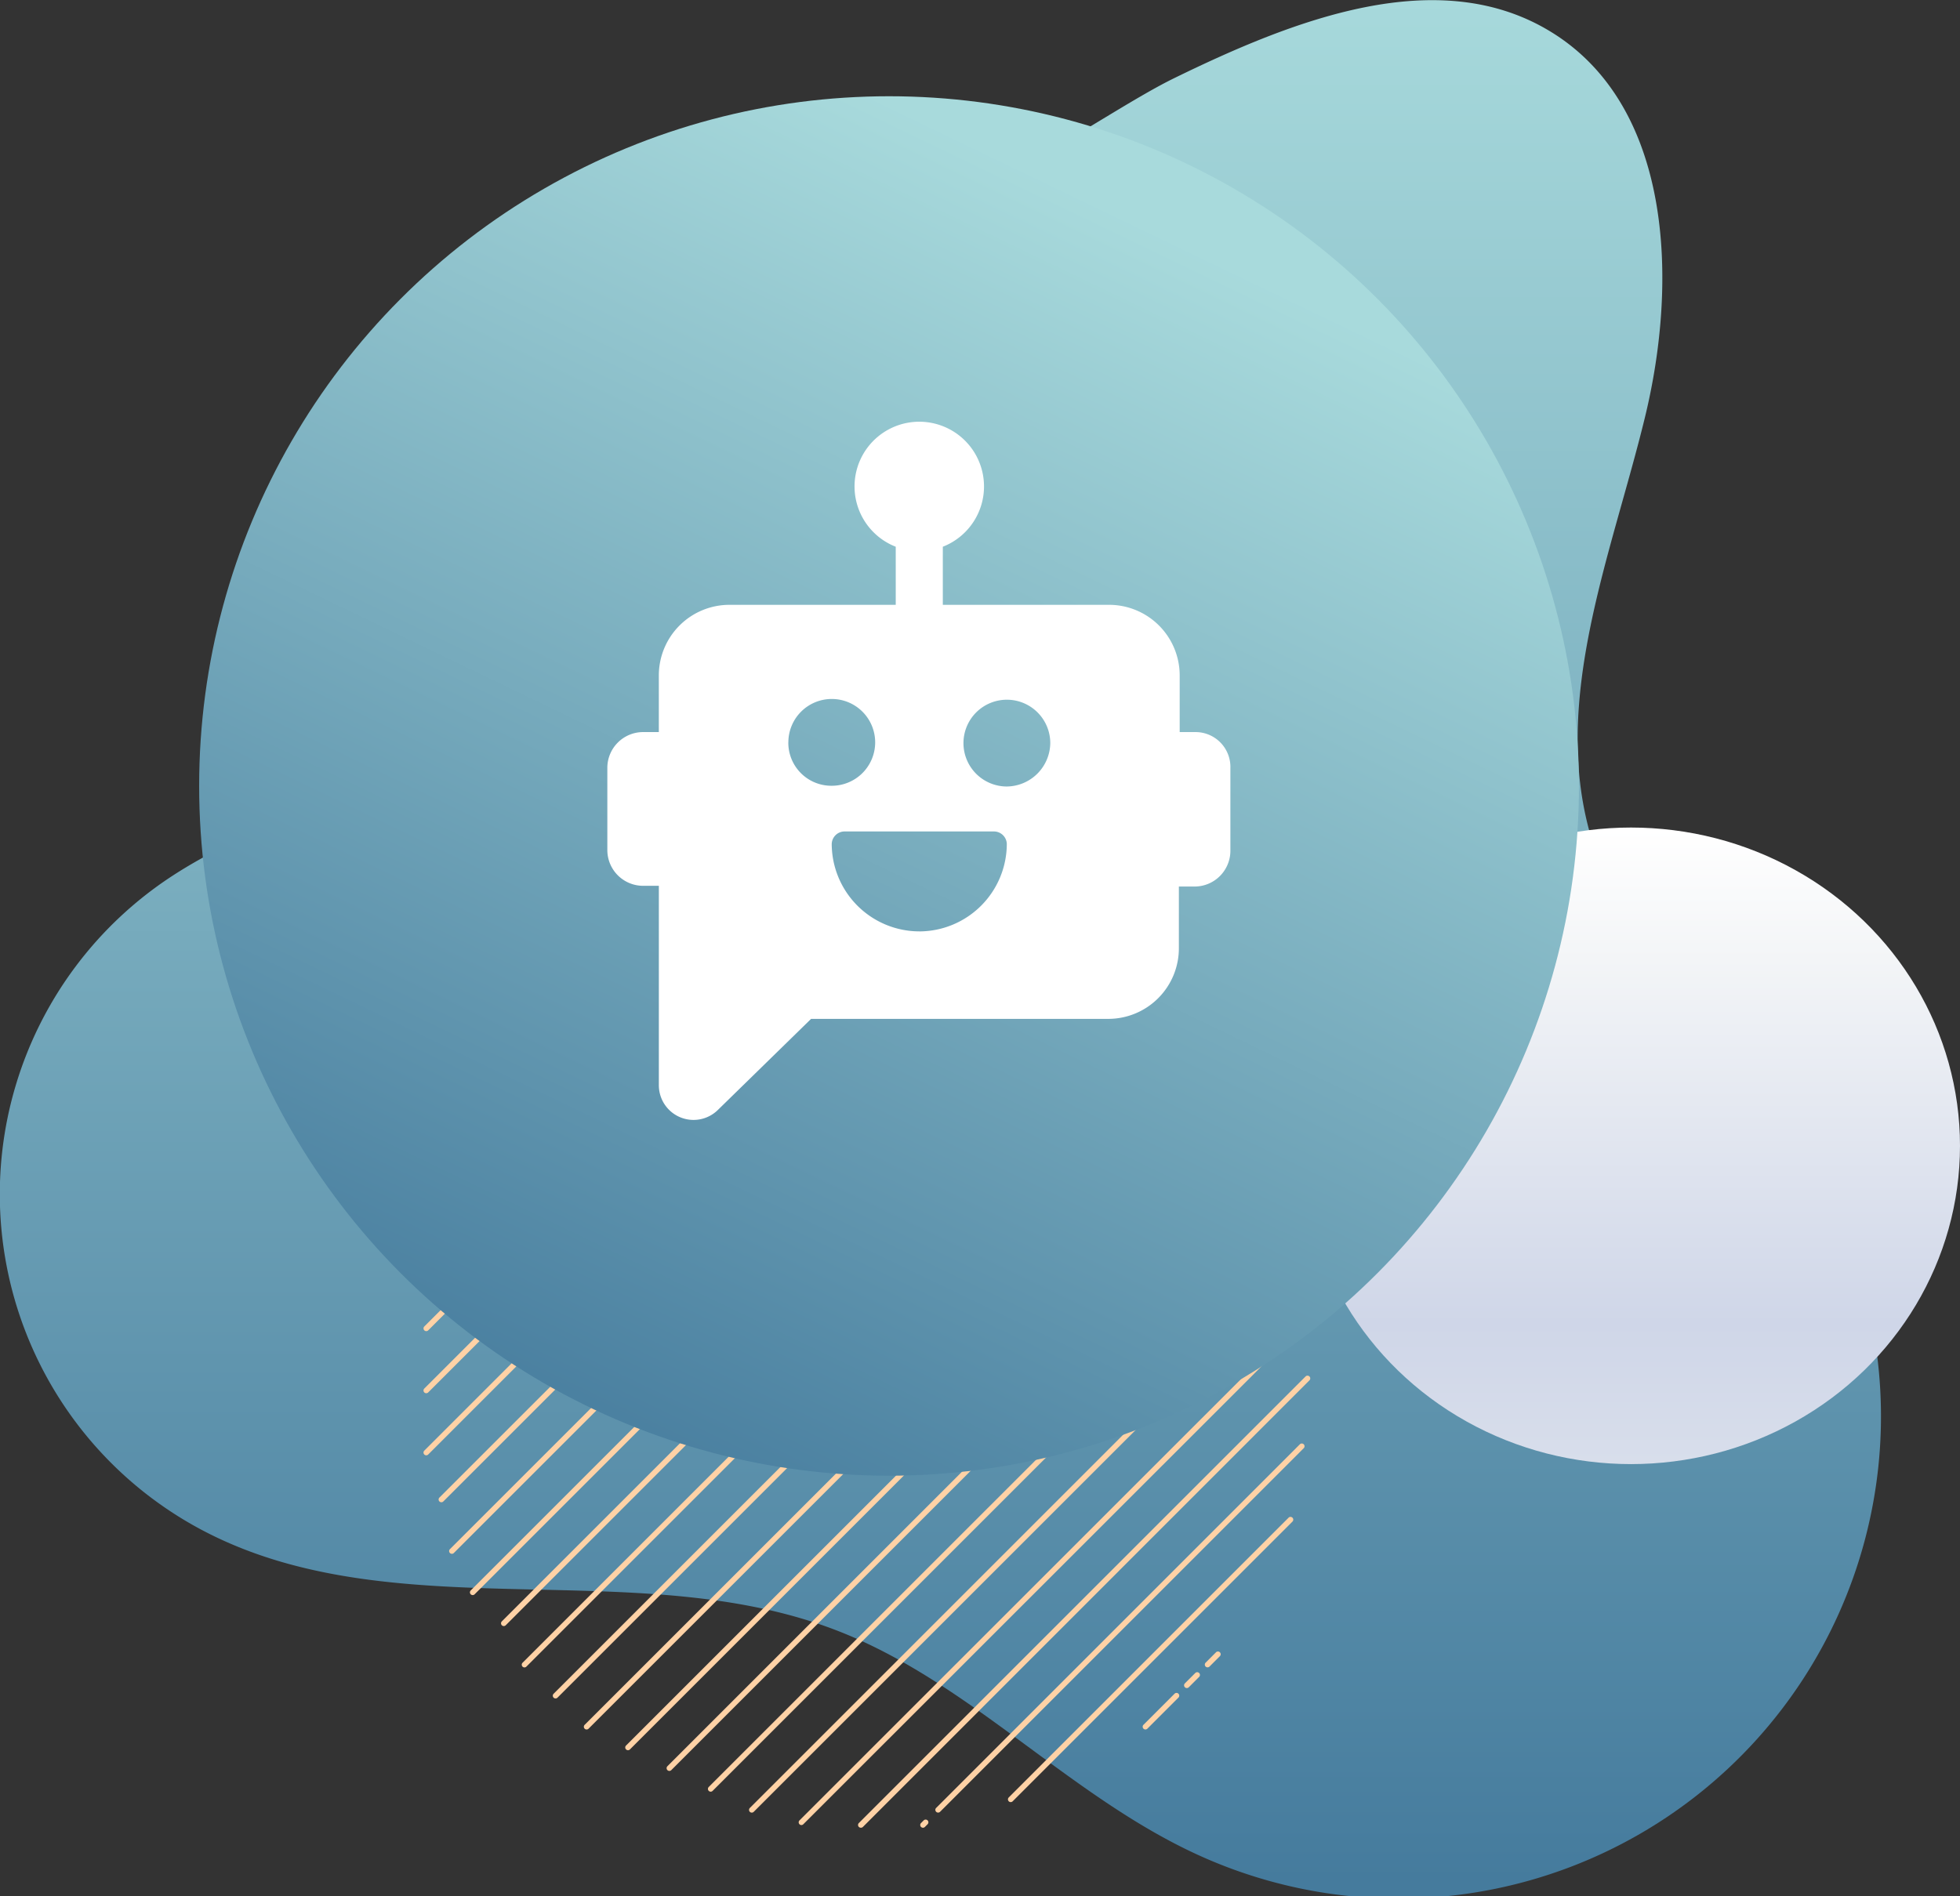 <svg xmlns="http://www.w3.org/2000/svg" xmlns:xlink="http://www.w3.org/1999/xlink" width="92.346" height="89.356" viewBox="0 0 92.346 89.356">
  <rect x="0" y="0" width="92.346" height="89.356" fill="#333333" stroke="none"/>
  <defs>
    <linearGradient id="linear-gradient" x1="0.5" x2="0.5" y2="1" gradientUnits="objectBoundingBox">
      <stop offset="0" stop-color="#a8dadc"/>
      <stop offset="1" stop-color="#457b9d"/>
    </linearGradient>
    <linearGradient id="linear-gradient-2" x1="0.5" x2="0.5" y2="1" gradientUnits="objectBoundingBox">
      <stop offset="0" stop-color="#fff"/>
      <stop offset="0.206" stop-color="#f3f5f7"/>
      <stop offset="0.78" stop-color="#cfd6e8"/>
      <stop offset="1" stop-color="#d8deeb"/>
    </linearGradient>
    <linearGradient id="linear-gradient-3" x1="0.693" y1="0.099" x2="0.259" xlink:href="#linear-gradient"/>
  </defs>
  <g id="rpa-exp-3" transform="translate(-170 -1869)">
    <path id="Polygon_247" data-name="Polygon 247" d="M1.609,2.531a1.771,1.771,0,0,1,3.038,0h0A1.771,1.771,0,0,1,3.128,5.214h0A1.771,1.771,0,0,1,1.609,2.531Z" transform="translate(185.96 1911.086)" fill="#fff"/>
    <path id="Path_1" data-name="Path 1" d="M53.758,41.24A11.01,11.01,0,0,0,45.9,50.322c-.573,4.761,2.033,9.739.416,14.253-2.128,5.94-9.775,7.215-15.058,10.666a17.91,17.91,0,0,0,1.752,31c8.991,4.519,20.239.919,29.614,4.575,6.228,2.428,10.9,7.79,16.985,10.565a22.728,22.728,0,0,0,29.065-32.132c-3.236-5.546-8.834-9.777-10.594-15.953-1.835-6.44.98-13.149,2.567-19.655s1.268-14.72-4.451-18.2c-5.319-3.239-12.131-.534-17.727,2.2-3.37,1.645-9.707,6.451-13.488,6.322C60.911,43.815,58.665,39.877,53.758,41.24Z" transform="translate(146.851 1835.044)" fill="url(#linear-gradient)"/>
    <g id="Group_30" data-name="Group 30" transform="translate(189.955 1913.355)" style="mix-blend-mode: overlay;isolation: isolate">
      <g id="Group_29" data-name="Group 29" transform="translate(0 0)">
        <g id="Group_5" data-name="Group 5" transform="translate(36.811 33.477)">
          <path id="Path_19" data-name="Path 19" d="M165.82,230.142a.129.129,0,0,1-.092-.221l.488-.488a.129.129,0,1,1,.183.183l-.488.488A.13.13,0,0,1,165.82,230.142Z" transform="translate(-165.69 -229.396)" fill="#ffd2a6"/>
        </g>
        <g id="Group_6" data-name="Group 6" transform="translate(35.835 34.453)">
          <path id="Path_20" data-name="Path 20" d="M163.37,232.592a.129.129,0,0,1-.092-.221l.488-.488a.129.129,0,0,1,.183.183l-.488.488A.128.128,0,0,1,163.37,232.592Z" transform="translate(-163.241 -231.846)" fill="#ffd2a6"/>
        </g>
        <g id="Group_7" data-name="Group 7" transform="translate(33.883 35.429)">
          <path id="Path_21" data-name="Path 21" d="M158.469,236.019a.129.129,0,0,1-.092-.221l1.464-1.464a.129.129,0,0,1,.183.183l-1.464,1.464A.13.13,0,0,1,158.469,236.019Z" transform="translate(-158.339 -234.297)" fill="#ffd2a6"/>
        </g>
        <g id="Group_8" data-name="Group 8" transform="translate(27.536 27.124)">
          <path id="Path_22" data-name="Path 22" d="M142.53,226.892a.129.129,0,0,1-.092-.221l13.191-13.191a.13.13,0,0,1,.183.183l-13.191,13.191A.13.13,0,0,1,142.53,226.892Z" transform="translate(-142.4 -213.442)" fill="#ffd2a6"/>
        </g>
        <g id="Group_9" data-name="Group 9" transform="translate(24.115 23.675)">
          <path id="Path_23" data-name="Path 23" d="M133.939,222.177a.129.129,0,0,1-.092-.221l17.135-17.135a.129.129,0,0,1,.183.183L134.03,222.14A.13.13,0,0,1,133.939,222.177Z" transform="translate(-133.809 -204.784)" fill="#ffd2a6"/>
        </g>
        <g id="Group_10" data-name="Group 10" transform="translate(23.402 41.397)">
          <path id="Path_24" data-name="Path 24" d="M132.15,249.668a.13.13,0,0,1-.092-.038.129.129,0,0,1,0-.183l.126-.126a.129.129,0,1,1,.182.183l-.126.126A.129.129,0,0,1,132.15,249.668Z" transform="translate(-132.02 -249.283)" fill="#ffd2a6"/>
        </g>
        <g id="Group_11" data-name="Group 11" transform="translate(20.477 20.477)">
          <path id="Path_25" data-name="Path 25" d="M124.8,218.057a.129.129,0,0,1-.091-.221l21.046-21.046a.129.129,0,0,1,.183.183L124.9,218.019A.13.13,0,0,1,124.8,218.057Z" transform="translate(-124.675 -196.753)" fill="#ffd2a6"/>
        </g>
        <g id="Group_12" data-name="Group 12" transform="translate(17.677 17.572)">
          <path id="Path_26" data-name="Path 26" d="M117.774,213.542a.129.129,0,0,1-.092-.221L141.508,189.5a.129.129,0,1,1,.183.183L117.865,213.5A.13.13,0,0,1,117.774,213.542Z" transform="translate(-117.645 -189.458)" fill="#ffd2a6"/>
        </g>
        <g id="Group_13" data-name="Group 13" transform="translate(15.338 14.899)">
          <path id="Path_27" data-name="Path 27" d="M111.9,208.916a.129.129,0,0,1-.092-.221l25.912-25.913a.13.13,0,0,1,.183.183l-25.912,25.912A.13.13,0,0,1,111.9,208.916Z" transform="translate(-111.771 -182.745)" fill="#ffd2a6"/>
        </g>
        <g id="Group_14" data-name="Group 14" transform="translate(13.4 12.991)">
          <path id="Path_28" data-name="Path 28" d="M107.033,205.047a.13.13,0,0,1-.092-.221l26.834-26.833a.129.129,0,0,1,.183.183l-26.834,26.833A.128.128,0,0,1,107.033,205.047Z" transform="translate(-106.904 -177.955)" fill="#ffd2a6"/>
        </g>
        <g id="Group_15" data-name="Group 15" transform="translate(11.453 11.045)">
          <path id="Path_29" data-name="Path 29" d="M102.144,201.128a.129.129,0,0,1-.092-.221l27.8-27.8a.129.129,0,0,1,.183.183l-27.8,27.8A.13.13,0,0,1,102.144,201.128Z" transform="translate(-102.014 -173.069)" fill="#ffd2a6"/>
        </g>
        <g id="Group_16" data-name="Group 16" transform="translate(9.504 9.097)">
          <path id="Path_30" data-name="Path 30" d="M97.251,197.208a.129.129,0,0,1-.092-.221l28.772-28.772a.129.129,0,0,1,.183.183L97.342,197.17A.13.13,0,0,1,97.251,197.208Z" transform="translate(-97.121 -168.177)" fill="#ffd2a6"/>
        </g>
        <g id="Group_17" data-name="Group 17" transform="translate(7.554 7.148)">
          <path id="Path_31" data-name="Path 31" d="M92.355,193.287a.129.129,0,0,1-.092-.221l29.746-29.746a.129.129,0,0,1,.183.183L92.446,193.249A.13.13,0,0,1,92.355,193.287Z" transform="translate(-92.225 -163.283)" fill="#ffd2a6"/>
        </g>
        <g id="Group_18" data-name="Group 18" transform="translate(6.092 5.686)">
          <path id="Path_32" data-name="Path 32" d="M88.684,189.615a.129.129,0,0,1-.092-.221l29.744-29.745a.129.129,0,0,1,.183.183L88.775,189.577A.13.13,0,0,1,88.684,189.615Z" transform="translate(-88.555 -159.612)" fill="#ffd2a6"/>
        </g>
        <g id="Group_19" data-name="Group 19" transform="translate(4.629 4.223)">
          <path id="Path_33" data-name="Path 33" d="M85.009,185.941a.129.129,0,0,1-.092-.221l29.746-29.746a.129.129,0,0,1,.183.183L85.1,185.9A.13.13,0,0,1,85.009,185.941Z" transform="translate(-84.88 -155.937)" fill="#ffd2a6"/>
        </g>
        <g id="Group_20" data-name="Group 20" transform="translate(3.653 3.246)">
          <path id="Path_34" data-name="Path 34" d="M82.559,182.517a.129.129,0,0,1-.092-.221l28.773-28.773a.129.129,0,0,1,.183.183L82.651,182.479A.13.13,0,0,1,82.559,182.517Z" transform="translate(-82.43 -153.486)" fill="#ffd2a6"/>
        </g>
        <g id="Group_21" data-name="Group 21" transform="translate(2.188 2.27)">
          <path id="Path_35" data-name="Path 35" d="M78.88,179.581a.129.129,0,0,1-.092-.221l28.29-28.289a.129.129,0,0,1,.183.183l-28.29,28.289A.13.13,0,0,1,78.88,179.581Z" transform="translate(-78.751 -151.033)" fill="#ffd2a6"/>
        </g>
        <g id="Group_22" data-name="Group 22" transform="translate(1.207 0.795)">
          <path id="Path_36" data-name="Path 36" d="M76.418,175.408a.129.129,0,0,1-.092-.221l27.819-27.819a.129.129,0,0,1,.183.183L76.509,175.37A.128.128,0,0,1,76.418,175.408Z" transform="translate(-76.288 -147.331)" fill="#ffd2a6"/>
        </g>
        <g id="Group_23" data-name="Group 23" transform="translate(0.712 0.272)">
          <path id="Path_37" data-name="Path 37" d="M75.173,172.188a.129.129,0,0,1-.092-.221l25.913-25.913a.129.129,0,1,1,.183.183L75.264,172.151A.128.128,0,0,1,75.173,172.188Z" transform="translate(-75.044 -146.018)" fill="#ffd2a6"/>
        </g>
        <g id="Group_24" data-name="Group 24">
          <path id="Path_38" data-name="Path 38" d="M73.386,169.564a.129.129,0,0,1-.092-.221l23.971-23.971a.129.129,0,1,1,.183.182L73.477,169.526A.13.13,0,0,1,73.386,169.564Z" transform="translate(-73.257 -145.334)" fill="#ffd2a6"/>
        </g>
        <g id="Group_25" data-name="Group 25">
          <path id="Path_39" data-name="Path 39" d="M73.386,166.638a.129.129,0,0,1-.092-.221L94.34,145.372a.129.129,0,1,1,.183.182L73.477,166.6A.13.13,0,0,1,73.386,166.638Z" transform="translate(-73.257 -145.334)" fill="#ffd2a6"/>
        </g>
        <g id="Group_26" data-name="Group 26">
          <path id="Path_40" data-name="Path 40" d="M73.386,163.713a.128.128,0,0,1-.092-.038.13.13,0,0,1,0-.183l18.121-18.12a.129.129,0,1,1,.183.182L73.477,163.675A.128.128,0,0,1,73.386,163.713Z" transform="translate(-73.257 -145.334)" fill="#ffd2a6"/>
        </g>
        <g id="Group_27" data-name="Group 27" transform="translate(0.712 0.273)">
          <path id="Path_41" data-name="Path 41" d="M75.175,160.488a.129.129,0,0,1-.092-.221l14.209-14.21a.129.129,0,0,1,.183.183l-14.209,14.21A.13.13,0,0,1,75.175,160.488Z" transform="translate(-75.046 -146.021)" fill="#ffd2a6"/>
        </g>
        <g id="Group_28" data-name="Group 28" transform="translate(2.678 2.27)">
          <path id="Path_42" data-name="Path 42" d="M80.109,158.615a.129.129,0,0,1-.091-.221l7.322-7.322a.129.129,0,0,1,.183.183L80.2,158.578A.13.13,0,0,1,80.109,158.615Z" transform="translate(-79.98 -151.035)" fill="#ffd2a6"/>
        </g>
      </g>
    </g>
    <ellipse id="Ellipse_1890" data-name="Ellipse 1890" cx="15.5" cy="15" rx="15.5" ry="15" transform="translate(231.346 1908)" fill="url(#linear-gradient-2)"/>
    <ellipse id="Ellipse_1" data-name="Ellipse 1" cx="32.505" cy="32.505" rx="32.505" ry="32.505" transform="translate(179.383 1873.536)" fill="url(#linear-gradient-3)" style="mix-blend-mode: multiply;isolation: isolate"/>
    <path id="Path_6035" data-name="Path 6035" d="M35.329,17.127h-.763V14.458a3.328,3.328,0,0,0-3.328-3.328H23.406V8.392a3.05,3.05,0,1,0-2.218,0v2.738H13.354a3.328,3.328,0,0,0-3.328,3.328v2.669H9.264A1.687,1.687,0,0,0,7.6,18.791v3.917a1.687,1.687,0,0,0,1.664,1.664h.763v9.393A1.634,1.634,0,0,0,12.8,34.943l4.4-4.3h14a3.328,3.328,0,0,0,3.328-3.328V24.406h.763a1.687,1.687,0,0,0,1.664-1.664V18.826A1.643,1.643,0,0,0,35.329,17.127Zm-19.2.485a2.045,2.045,0,1,1,2.045,2.045A2.027,2.027,0,0,1,16.127,17.613Zm6.17,8.908A4.135,4.135,0,0,1,18.172,22.4a.607.607,0,0,1,.589-.589h7.071a.607.607,0,0,1,.589.589A4.135,4.135,0,0,1,22.3,26.521Zm4.125-6.828a2.045,2.045,0,1,1,2.045-2.045A2.072,2.072,0,0,1,26.421,19.692Z" transform="translate(191.015 1886.374)" fill="#fff"/>
  </g>
</svg>
